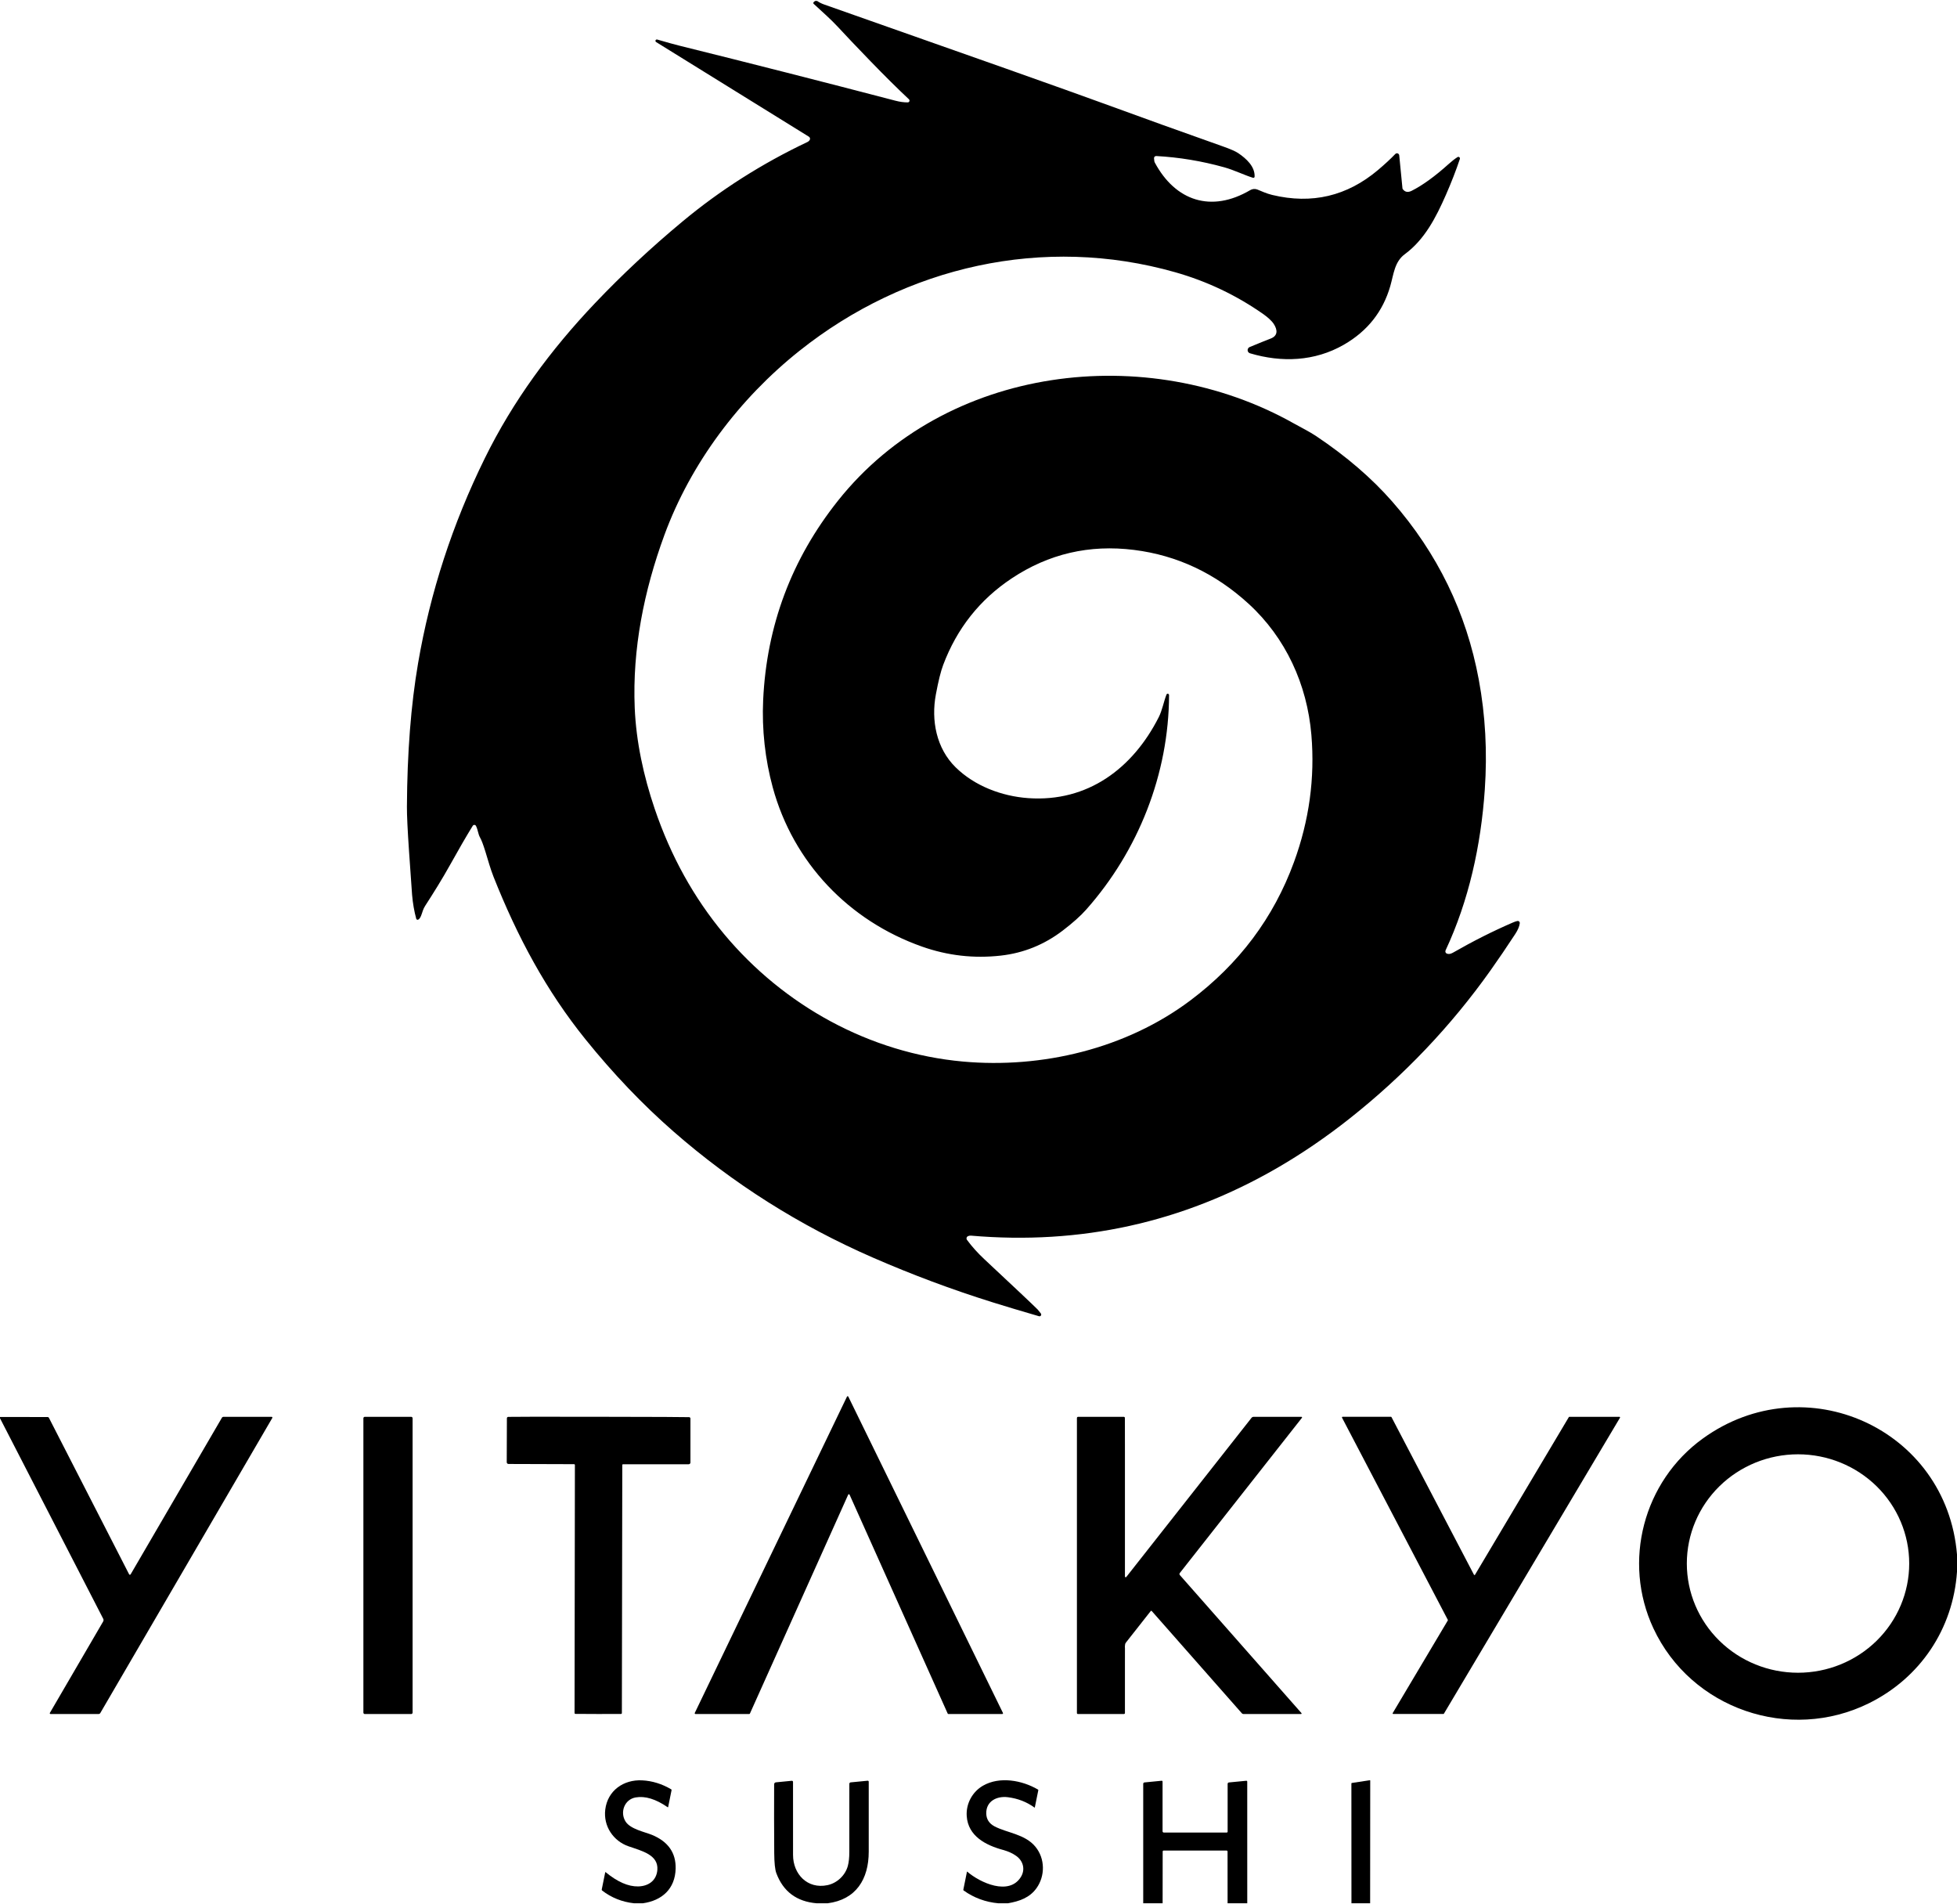<svg width="1034" height="1006" viewBox="0 0 1034 1006" fill="none" xmlns="http://www.w3.org/2000/svg">
<g clip-path="url(#clip0_1586_1893)">
<path d="M431.721 0.5C432.841 1.267 434.071 1.887 435.411 2.36C514.771 30.253 563.877 47.65 582.731 54.55C603.524 62.15 624.704 69.767 646.271 77.4C650.151 78.773 652.807 79.943 654.241 80.91C658.451 83.75 663.111 87.95 662.881 93.34C662.876 93.439 662.848 93.535 662.801 93.622C662.753 93.709 662.687 93.783 662.607 93.84C662.527 93.897 662.435 93.935 662.339 93.95C662.242 93.966 662.144 93.959 662.051 93.93C657.531 92.56 652.191 89.88 646.851 88.39C634.991 85.077 623.007 83.09 610.901 82.43C610.743 82.421 610.584 82.446 610.436 82.503C610.289 82.561 610.155 82.65 610.045 82.764C609.935 82.877 609.851 83.014 609.798 83.163C609.746 83.313 609.726 83.472 609.741 83.63L609.881 84.99C609.907 85.306 610.002 85.62 610.161 85.91C621.021 106.15 639.961 112.57 660.591 100.43C661.154 100.097 661.787 99.898 662.44 99.847C663.094 99.797 663.751 99.897 664.361 100.14C666.561 101.01 669.011 102.22 672.201 102.99C693.107 108.017 711.737 103.623 728.091 89.81C731.644 86.81 734.691 83.99 737.231 81.35C737.392 81.185 737.597 81.07 737.822 81.017C738.046 80.965 738.281 80.978 738.499 81.054C738.716 81.131 738.907 81.268 739.049 81.45C739.192 81.632 739.279 81.85 739.301 82.08L741.011 99.56C741.024 99.652 741.055 99.737 741.101 99.81C742.254 101.49 743.851 101.817 745.891 100.79C751.651 97.883 758.157 93.17 765.411 86.65C767.064 85.157 768.617 83.943 770.071 83.01C770.217 82.913 770.39 82.864 770.565 82.87C770.74 82.876 770.909 82.937 771.048 83.044C771.187 83.151 771.289 83.299 771.339 83.467C771.39 83.635 771.387 83.814 771.331 83.98C769.324 89.98 766.884 96.263 764.011 102.83C758.671 115.02 752.651 126.62 742.271 134.26C736.781 138.3 736.371 144.86 734.581 151.09C730.701 164.583 722.524 174.92 710.051 182.1C694.611 190.98 677.161 191.61 660.451 186.64C660.102 186.538 659.794 186.33 659.569 186.046C659.344 185.761 659.213 185.413 659.194 185.05C659.176 184.688 659.27 184.328 659.465 184.022C659.659 183.715 659.945 183.477 660.281 183.34C665.481 181.193 669.171 179.703 671.351 178.87C675.201 177.4 675.091 174.35 672.991 171.11C671.851 169.38 669.541 167.4 667.641 166.06C653.354 156.02 637.767 148.603 620.881 143.81C551.451 124.1 478.621 140.57 422.361 185.37C390.611 210.65 364.931 244.8 351.011 282.73C340.261 312.05 334.071 342.88 335.361 373.99C336.111 391.83 340.021 409.95 345.931 427.34C354.397 452.273 366.607 474.31 382.561 493.45C414.151 531.35 459.581 556.35 508.751 560.81C550.541 564.6 594.951 554.03 628.881 528.57C654.667 509.223 672.937 484.843 683.691 455.43C691.737 433.43 694.801 411.033 692.881 388.24C690.641 361.57 679.301 336.91 659.741 319C642.114 302.86 621.927 293.367 599.181 290.52C575.601 287.56 554.054 292.573 534.541 305.56C517.654 316.787 505.584 332.037 498.331 351.31C497.071 354.643 495.787 359.817 494.481 366.83C491.901 380.58 494.711 395.33 504.911 405.36C514.891 415.18 529.191 420.65 543.291 421.65C574.691 423.86 598.531 405.94 612.241 378.87C614.071 375.26 614.851 370.73 616.311 366.95C616.371 366.797 616.483 366.67 616.626 366.591C616.77 366.511 616.937 366.484 617.098 366.513C617.26 366.543 617.406 366.627 617.512 366.752C617.619 366.878 617.678 367.036 617.681 367.2C617.551 408.88 601.461 449.45 573.961 480.47C570.947 483.87 566.777 487.6 561.451 491.66C551.691 499.093 540.807 503.487 528.801 504.84C514.554 506.44 500.677 504.857 487.171 500.09C448.411 486.4 419.121 455.67 408.301 416.03C404.261 401.23 402.501 385.4 403.221 369.86C405.054 330.473 418.231 295.36 442.751 264.52C499.661 192.95 605.941 179.97 683.691 223.74C687.901 226.11 691.731 227.94 695.491 230.45C711.391 241.097 724.751 252.593 735.571 264.94C759.511 292.26 774.767 323.643 781.341 359.09C784.827 377.897 785.881 397.267 784.501 417.2C782.461 446.74 776.071 475.78 763.791 502.06C763.719 502.214 763.677 502.38 763.668 502.549C763.658 502.717 763.682 502.885 763.737 503.043C763.792 503.2 763.877 503.344 763.988 503.465C764.098 503.586 764.232 503.683 764.381 503.75C765.327 504.163 766.401 504.027 767.601 503.34C778.287 497.207 788.867 491.88 799.341 487.36C800.327 486.933 801.134 486.663 801.761 486.55C801.923 486.521 802.089 486.53 802.247 486.576C802.405 486.623 802.549 486.706 802.669 486.819C802.789 486.932 802.88 487.072 802.936 487.226C802.992 487.381 803.011 487.547 802.991 487.71C802.784 489.403 801.994 491.3 800.621 493.4C796.087 500.327 791.704 506.773 787.471 512.74C766.657 542.053 741.967 568.03 713.401 590.67C700.794 600.663 687.861 609.49 674.601 617.15C624.814 645.91 570.944 657.787 512.991 652.78C512.471 652.733 511.951 652.83 511.431 653.07C511.255 653.151 511.099 653.27 510.975 653.419C510.851 653.568 510.761 653.742 510.712 653.929C510.664 654.117 510.657 654.313 510.693 654.503C510.729 654.693 510.807 654.873 510.921 655.03C513.514 658.55 516.557 661.94 520.051 665.2C535.957 680.053 545.367 688.93 548.281 691.83C548.447 691.997 549.004 692.693 549.951 693.92C550.066 694.073 550.131 694.259 550.135 694.451C550.14 694.643 550.084 694.832 549.976 694.991C549.868 695.15 549.713 695.271 549.533 695.337C549.352 695.403 549.156 695.411 548.971 695.36C539.451 692.593 531.227 690.127 524.301 687.96C502.874 681.247 481.837 673.387 461.191 664.38C422.371 647.447 387.231 625.223 355.771 597.71C339.504 583.483 324.041 567.287 309.381 549.12C288.521 523.26 273.341 494.87 260.791 463.26C259.041 458.82 257.981 454.81 256.431 449.79C255.324 446.217 254.401 443.787 253.661 442.5C252.561 440.58 252.601 438.58 251.501 436.34C251.424 436.183 251.307 436.049 251.161 435.953C251.014 435.857 250.845 435.803 250.669 435.794C250.494 435.786 250.319 435.825 250.163 435.907C250.007 435.989 249.875 436.111 249.781 436.26C246.407 441.727 242.371 448.687 237.671 457.14C233.731 464.24 229.111 471.62 224.631 478.57C224.139 479.341 223.736 480.166 223.431 481.03C222.821 482.82 222.251 485.16 220.991 485.83C220.891 485.882 220.781 485.91 220.669 485.914C220.557 485.918 220.446 485.896 220.343 485.851C220.241 485.806 220.149 485.739 220.076 485.654C220.003 485.569 219.95 485.468 219.921 485.36C218.847 481.427 218.117 477.223 217.731 472.75C217.604 471.263 217.061 463.517 216.101 449.51C215.347 438.45 214.981 430.69 215.001 426.23C215.147 397.717 217.114 372.423 220.901 350.35C227.314 312.923 239.064 276.84 256.151 242.1C271.071 211.77 290.951 184.82 314.401 160.14C328.647 145.147 344.074 130.75 360.681 116.95C380.614 100.377 402.627 86.383 426.721 74.97C427.114 74.783 427.461 74.477 427.761 74.05C427.862 73.907 427.933 73.746 427.969 73.574C428.006 73.403 428.007 73.226 427.972 73.055C427.937 72.883 427.868 72.721 427.768 72.577C427.668 72.434 427.54 72.312 427.391 72.22L346.691 22.23C346.53 22.142 346.408 21.997 346.35 21.824C346.291 21.65 346.299 21.461 346.374 21.294C346.448 21.126 346.582 20.993 346.75 20.92C346.918 20.847 347.108 20.84 347.281 20.9C352.594 22.44 356.534 23.527 359.101 24.16C396.587 33.453 434.574 43.13 473.061 53.19C475.434 53.81 477.617 54.11 479.611 54.09C479.8 54.09 479.985 54.034 480.141 53.927C480.298 53.821 480.418 53.67 480.487 53.493C480.557 53.318 480.571 53.125 480.529 52.94C480.486 52.756 480.39 52.589 480.251 52.46C474.317 46.9 467.541 40.187 459.921 32.32C452.727 24.887 446.971 18.83 442.651 14.15C438.811 10 434.361 6.17 429.901 2.02C429.793 1.916 429.727 1.775 429.718 1.625C429.709 1.475 429.756 1.327 429.851 1.21C430.064 0.943 430.357 0.707 430.731 0.5H431.721Z" fill="black"/>
<path d="M448.214 737.831L529.914 904.941C529.942 905.001 529.956 905.066 529.952 905.132C529.949 905.198 529.928 905.262 529.893 905.318C529.858 905.374 529.81 905.42 529.752 905.452C529.694 905.484 529.63 905.501 529.564 905.501H501.074C501 905.5 500.927 905.478 500.865 905.437C500.803 905.396 500.754 905.339 500.724 905.271L448.874 789.621C448.844 789.55 448.794 789.489 448.73 789.447C448.666 789.404 448.591 789.381 448.514 789.381C448.437 789.381 448.361 789.404 448.297 789.447C448.233 789.489 448.183 789.55 448.154 789.621L396.224 905.271C396.193 905.339 396.144 905.396 396.082 905.437C396.02 905.478 395.948 905.5 395.874 905.501H367.444C367.378 905.501 367.313 905.484 367.255 905.452C367.198 905.42 367.149 905.374 367.114 905.318C367.079 905.262 367.059 905.198 367.055 905.132C367.052 905.066 367.065 905.001 367.094 904.941L447.514 737.831C447.546 737.766 447.596 737.711 447.658 737.672C447.719 737.634 447.791 737.613 447.864 737.613C447.937 737.613 448.008 737.634 448.07 737.672C448.132 737.711 448.182 737.766 448.214 737.831Z" fill="black"/>
<path d="M1034 821.252V830.372C1031.92 860.622 1014.51 886.432 987.531 899.792C945.431 920.632 893.501 902.902 873.581 860.222C857.151 825.002 868.281 782.622 899.751 759.932C953.651 721.062 1028.51 754.692 1034 821.252ZM1008.75 826.002C1008.75 810.699 1002.56 796.023 991.543 785.202C980.525 774.381 965.582 768.302 950.001 768.302C934.419 768.302 919.476 774.381 908.458 785.202C897.44 796.023 891.251 810.699 891.251 826.002C891.251 841.305 897.44 855.981 908.458 866.802C919.476 877.623 934.419 883.702 950.001 883.702C965.582 883.702 980.525 877.623 991.543 866.802C1002.56 855.981 1008.75 841.305 1008.75 826.002Z" fill="black"/>
<path d="M0 749.24V748.59L25.12 748.61C25.276 748.61 25.429 748.653 25.562 748.734C25.694 748.815 25.801 748.932 25.87 749.07L68.22 831.7C68.258 831.772 68.315 831.832 68.384 831.875C68.454 831.917 68.533 831.941 68.614 831.943C68.695 831.945 68.776 831.925 68.847 831.886C68.918 831.847 68.978 831.79 69.02 831.72L117.25 748.98C117.339 748.833 117.463 748.712 117.61 748.628C117.758 748.544 117.923 748.5 118.09 748.5H143.52C143.591 748.499 143.66 748.517 143.721 748.552C143.783 748.587 143.834 748.638 143.869 748.698C143.905 748.759 143.923 748.829 143.924 748.899C143.924 748.97 143.905 749.039 143.87 749.1L52.96 905.05C52.881 905.187 52.767 905.301 52.63 905.38C52.493 905.459 52.338 905.5 52.18 905.5H26.68C26.613 905.501 26.547 905.484 26.489 905.451C26.431 905.417 26.383 905.369 26.35 905.31C26.316 905.251 26.299 905.184 26.299 905.116C26.299 905.047 26.317 904.98 26.35 904.92L54.5 856.63C54.626 856.412 54.695 856.166 54.702 855.916C54.709 855.667 54.653 855.42 54.54 855.2L0 749.24Z" fill="black"/>
<path d="M217.25 748.5H192.75C192.336 748.5 192 748.836 192 749.25V904.77C192 905.184 192.336 905.52 192.75 905.52H217.25C217.664 905.52 218 905.184 218 904.77V749.25C218 748.836 217.664 748.5 217.25 748.5Z" fill="black"/>
<path d="M316.312 748.479C346.559 748.526 362.496 748.592 364.122 748.679C364.305 748.689 364.476 748.769 364.602 748.903C364.729 749.036 364.8 749.214 364.802 749.399V772.639C364.802 772.883 364.705 773.117 364.533 773.289C364.36 773.462 364.126 773.559 363.882 773.559H329.182C329.131 773.559 329.08 773.569 329.033 773.589C328.986 773.608 328.943 773.637 328.906 773.673C328.87 773.709 328.841 773.752 328.822 773.8C328.802 773.847 328.792 773.898 328.792 773.949L328.572 905.009C328.572 905.126 328.527 905.239 328.445 905.324C328.363 905.41 328.251 905.461 328.132 905.469C327.492 905.502 323.472 905.512 316.072 905.499C308.666 905.486 304.646 905.466 304.012 905.439C303.891 905.431 303.778 905.378 303.696 905.29C303.614 905.203 303.569 905.088 303.572 904.969L303.752 773.909C303.752 773.805 303.711 773.706 303.638 773.633C303.565 773.56 303.466 773.519 303.362 773.519L268.662 773.409C268.541 773.409 268.422 773.385 268.31 773.339C268.199 773.293 268.097 773.225 268.012 773.139C267.926 773.054 267.858 772.953 267.812 772.841C267.766 772.729 267.742 772.61 267.742 772.489L267.822 749.249C267.824 749.064 267.896 748.886 268.022 748.753C268.148 748.619 268.32 748.539 268.502 748.529C270.129 748.449 286.066 748.432 316.312 748.479Z" fill="black"/>
<path d="M594.37 767V767.71V769V769.71V771V771.71V773V773.71V775V775.71V777V777.71V779V779.71V781V781.71V832.86C594.368 832.945 594.393 833.028 594.441 833.098C594.489 833.168 594.559 833.22 594.639 833.248C594.719 833.276 594.806 833.277 594.887 833.253C594.968 833.228 595.039 833.178 595.09 833.11L661.32 748.95C661.432 748.81 661.576 748.696 661.74 748.618C661.904 748.54 662.086 748.5 662.27 748.5H687.64C687.7 748.5 687.759 748.517 687.81 748.549C687.861 748.581 687.902 748.627 687.929 748.681C687.955 748.736 687.965 748.796 687.958 748.856C687.951 748.916 687.928 748.973 687.89 749.02L623.36 831.02C623.236 831.176 623.172 831.371 623.177 831.57C623.183 831.77 623.258 831.961 623.39 832.11L687.64 905.03C687.676 905.072 687.7 905.124 687.708 905.179C687.716 905.234 687.708 905.29 687.685 905.341C687.661 905.391 687.624 905.434 687.577 905.464C687.53 905.494 687.476 905.51 687.42 905.51H656.99C656.83 905.51 656.671 905.475 656.524 905.408C656.378 905.341 656.247 905.242 656.14 905.12L608.54 851.1C608.506 851.06 608.464 851.029 608.416 851.008C608.369 850.987 608.317 850.977 608.264 850.979C608.211 850.981 608.159 850.995 608.112 851.019C608.065 851.043 608.023 851.078 607.99 851.12L594.86 867.8C594.67 868.036 594.539 868.318 594.48 868.62C594.327 869.38 594.297 870.173 594.39 871L594.38 871.71L594.37 881V881.71V883V883.71V904.99C594.37 905.125 594.316 905.255 594.221 905.351C594.125 905.446 593.995 905.5 593.86 905.5H569.49C569.36 905.5 569.235 905.448 569.143 905.357C569.052 905.265 569 905.14 569 905.01V749.12C569 748.956 569.065 748.798 569.182 748.682C569.298 748.565 569.456 748.5 569.62 748.5H593.76C593.837 748.5 593.914 748.515 593.986 748.545C594.057 748.575 594.122 748.618 594.177 748.673C594.232 748.728 594.275 748.793 594.305 748.864C594.335 748.936 594.35 749.013 594.35 749.09L594.37 767Z" fill="black"/>
<path d="M829.176 748.498H855.666C855.722 748.5 855.776 748.515 855.824 748.544C855.872 748.572 855.911 748.613 855.938 748.661C855.965 748.71 855.98 748.764 855.979 748.82C855.979 748.876 855.964 748.93 855.936 748.978L762.906 905.328C762.879 905.376 762.84 905.416 762.792 905.444C762.745 905.472 762.691 905.487 762.636 905.488H736.126C736.071 905.487 736.017 905.471 735.969 905.443C735.921 905.414 735.882 905.374 735.855 905.325C735.827 905.277 735.813 905.222 735.813 905.167C735.814 905.111 735.829 905.056 735.856 905.008L764.966 856.078C764.994 856.032 765.01 855.979 765.011 855.925C765.013 855.87 765.001 855.817 764.976 855.768L709.076 748.958C709.051 748.91 709.038 748.855 709.039 748.8C709.041 748.745 709.056 748.692 709.084 748.645C709.112 748.597 709.152 748.558 709.2 748.531C709.247 748.503 709.301 748.489 709.356 748.488H734.926C734.984 748.489 735.04 748.505 735.09 748.535C735.139 748.565 735.179 748.607 735.206 748.658L778.776 831.918C778.802 831.969 778.841 832.013 778.89 832.043C778.938 832.074 778.993 832.092 779.05 832.094C779.108 832.096 779.164 832.082 779.215 832.055C779.265 832.028 779.307 831.987 779.336 831.938L828.906 748.658C828.934 748.611 828.973 748.571 829.02 748.543C829.068 748.515 829.121 748.5 829.176 748.498Z" fill="black"/>
<path d="M339.612 1005.5H335.032C328.665 1004.79 323.028 1002.54 318.122 998.74C318.046 998.68 317.988 998.599 317.955 998.508C317.921 998.416 317.913 998.316 317.932 998.22L319.782 989.1C319.786 989.081 319.794 989.064 319.807 989.049C319.82 989.035 319.836 989.024 319.854 989.018C319.873 989.012 319.892 989.011 319.911 989.015C319.93 989.019 319.947 989.027 319.962 989.04C326.208 994.18 331.948 996.697 337.182 996.59C342.652 996.47 346.892 993.49 347.322 987.82C347.912 979.92 339.272 977.87 332.112 975.4C324.072 972.62 318.712 964.79 319.792 956C321.012 946 329.422 940.04 339.292 940.55C344.625 940.823 349.732 942.4 354.612 945.28C354.692 945.326 354.756 945.398 354.794 945.484C354.832 945.57 354.841 945.667 354.822 945.76L353.022 954.65C353.016 954.676 353.005 954.701 352.988 954.721C352.971 954.742 352.949 954.758 352.924 954.768C352.899 954.778 352.872 954.782 352.845 954.778C352.819 954.775 352.793 954.765 352.772 954.75C346.498 950.417 340.852 948.693 335.832 949.58C329.912 950.63 327.432 957.44 330.532 962.32C333.092 966.36 340.832 967.85 344.482 969.36C353.008 972.886 357.175 978.82 356.982 987.16C356.732 997.82 349.842 1004.07 339.612 1005.5Z" fill="black"/>
<path d="M437.253 1005.5H431.543C420.923 1004.62 413.799 999.305 410.173 989.559C409.479 987.685 409.113 984.165 409.073 978.999C408.986 966.912 408.969 954.785 409.023 942.619C409.022 942.364 409.116 942.119 409.288 941.931C409.461 941.742 409.697 941.623 409.953 941.599L418.353 940.779C418.437 940.772 418.521 940.782 418.601 940.808C418.68 940.835 418.753 940.877 418.814 940.933C418.875 940.989 418.924 941.056 418.956 941.131C418.989 941.206 419.005 941.287 419.003 941.369C418.989 948.462 418.993 961.335 419.013 979.989C419.023 990.069 426.613 998.139 437.193 995.919C442.383 994.819 446.673 990.639 447.973 985.719C448.486 983.799 448.743 981.392 448.743 978.499C448.749 966.759 448.753 954.725 448.753 942.399C448.752 942.205 448.823 942.018 448.952 941.874C449.082 941.729 449.26 941.638 449.453 941.619L458.433 940.749C458.505 940.742 458.578 940.75 458.647 940.772C458.716 940.794 458.78 940.831 458.834 940.879C458.887 940.927 458.93 940.986 458.959 941.051C458.988 941.116 459.003 941.187 459.003 941.259C458.996 955.652 458.996 967.982 459.003 978.249C459.003 992.769 452.293 1003.58 437.253 1005.5Z" fill="black"/>
<path d="M532.516 1005.5H527.516C520.723 1004.88 514.603 1002.63 509.156 998.741C509.088 998.694 509.036 998.627 509.005 998.551C508.975 998.474 508.969 998.391 508.986 998.311L510.906 988.801C510.909 988.79 510.915 988.78 510.922 988.771C510.93 988.762 510.94 988.756 510.951 988.752C510.962 988.748 510.973 988.746 510.985 988.748C510.996 988.75 511.007 988.754 511.016 988.761C517.926 994.721 533.076 1001.58 539.336 991.691C541.826 987.761 540.696 983.191 536.986 980.511C535.04 979.111 532.696 978.041 529.956 977.301C520.966 974.871 511.486 970.071 510.776 959.451C510.336 952.871 513.766 946.581 519.406 943.351C528.166 938.341 540.006 940.481 548.426 945.411C548.491 945.449 548.541 945.506 548.572 945.574C548.602 945.642 548.611 945.718 548.596 945.791L546.756 954.851C546.752 954.871 546.743 954.889 546.73 954.905C546.716 954.92 546.7 954.931 546.681 954.938C546.662 954.945 546.641 954.948 546.621 954.945C546.601 954.942 546.583 954.933 546.566 954.921C542.506 951.955 537.826 950.135 532.526 949.461C526.706 948.731 521.006 951.511 521.096 957.991C521.143 961.038 522.59 963.321 525.436 964.841C531.986 968.321 541.536 968.881 547.086 975.641C552.236 981.911 552.256 991.061 547.656 997.501C544.046 1002.56 538.606 1004.45 532.516 1005.5Z" fill="black"/>
<path d="M659.001 1005.5H648.611L648.591 978.171C648.591 978.1 648.577 978.03 648.55 977.964C648.523 977.899 648.483 977.839 648.433 977.789C648.383 977.739 648.323 977.699 648.258 977.672C648.192 977.645 648.122 977.631 648.051 977.631H614.841C614.701 977.631 614.566 977.685 614.466 977.783C614.367 977.881 614.311 978.013 614.311 978.151L614.281 1005.5H604.031V942.371C604.031 942.191 604.098 942.018 604.22 941.885C604.342 941.752 604.51 941.668 604.691 941.651L613.771 940.761C613.832 940.754 613.893 940.759 613.951 940.778C614.009 940.796 614.063 940.827 614.108 940.868C614.154 940.908 614.19 940.958 614.214 941.014C614.239 941.069 614.252 941.13 614.251 941.191V967.481C614.251 967.65 614.319 967.813 614.439 967.933C614.559 968.053 614.722 968.121 614.891 968.121H648.161C648.286 968.121 648.405 968.072 648.494 967.986C648.582 967.9 648.631 967.783 648.631 967.661V942.401C648.63 942.218 648.697 942.041 648.819 941.904C648.941 941.767 649.109 941.68 649.291 941.661L658.491 940.771C658.554 940.764 658.618 940.77 658.679 940.789C658.739 940.809 658.795 940.841 658.842 940.883C658.89 940.926 658.927 940.978 658.953 941.036C658.979 941.094 658.992 941.157 658.991 941.221L659.001 1005.5Z" fill="black"/>
<path d="M723.923 1005.5H714.053L714.023 942.231C714.022 942.159 714.047 942.089 714.093 942.034C714.139 941.979 714.203 941.942 714.273 941.931L723.743 940.491C723.772 940.486 723.801 940.488 723.829 940.496C723.857 940.504 723.883 940.518 723.905 940.537C723.927 940.556 723.944 940.58 723.956 940.606C723.968 940.633 723.974 940.662 723.973 940.691L723.923 1005.5Z" fill="black"/>
</g>
<defs>
<clipPath id="clip0_1586_1893">
<rect width="1034" height="1005" fill="white" transform="translate(0 0.5)"/>
</clipPath>
</defs>
</svg>
